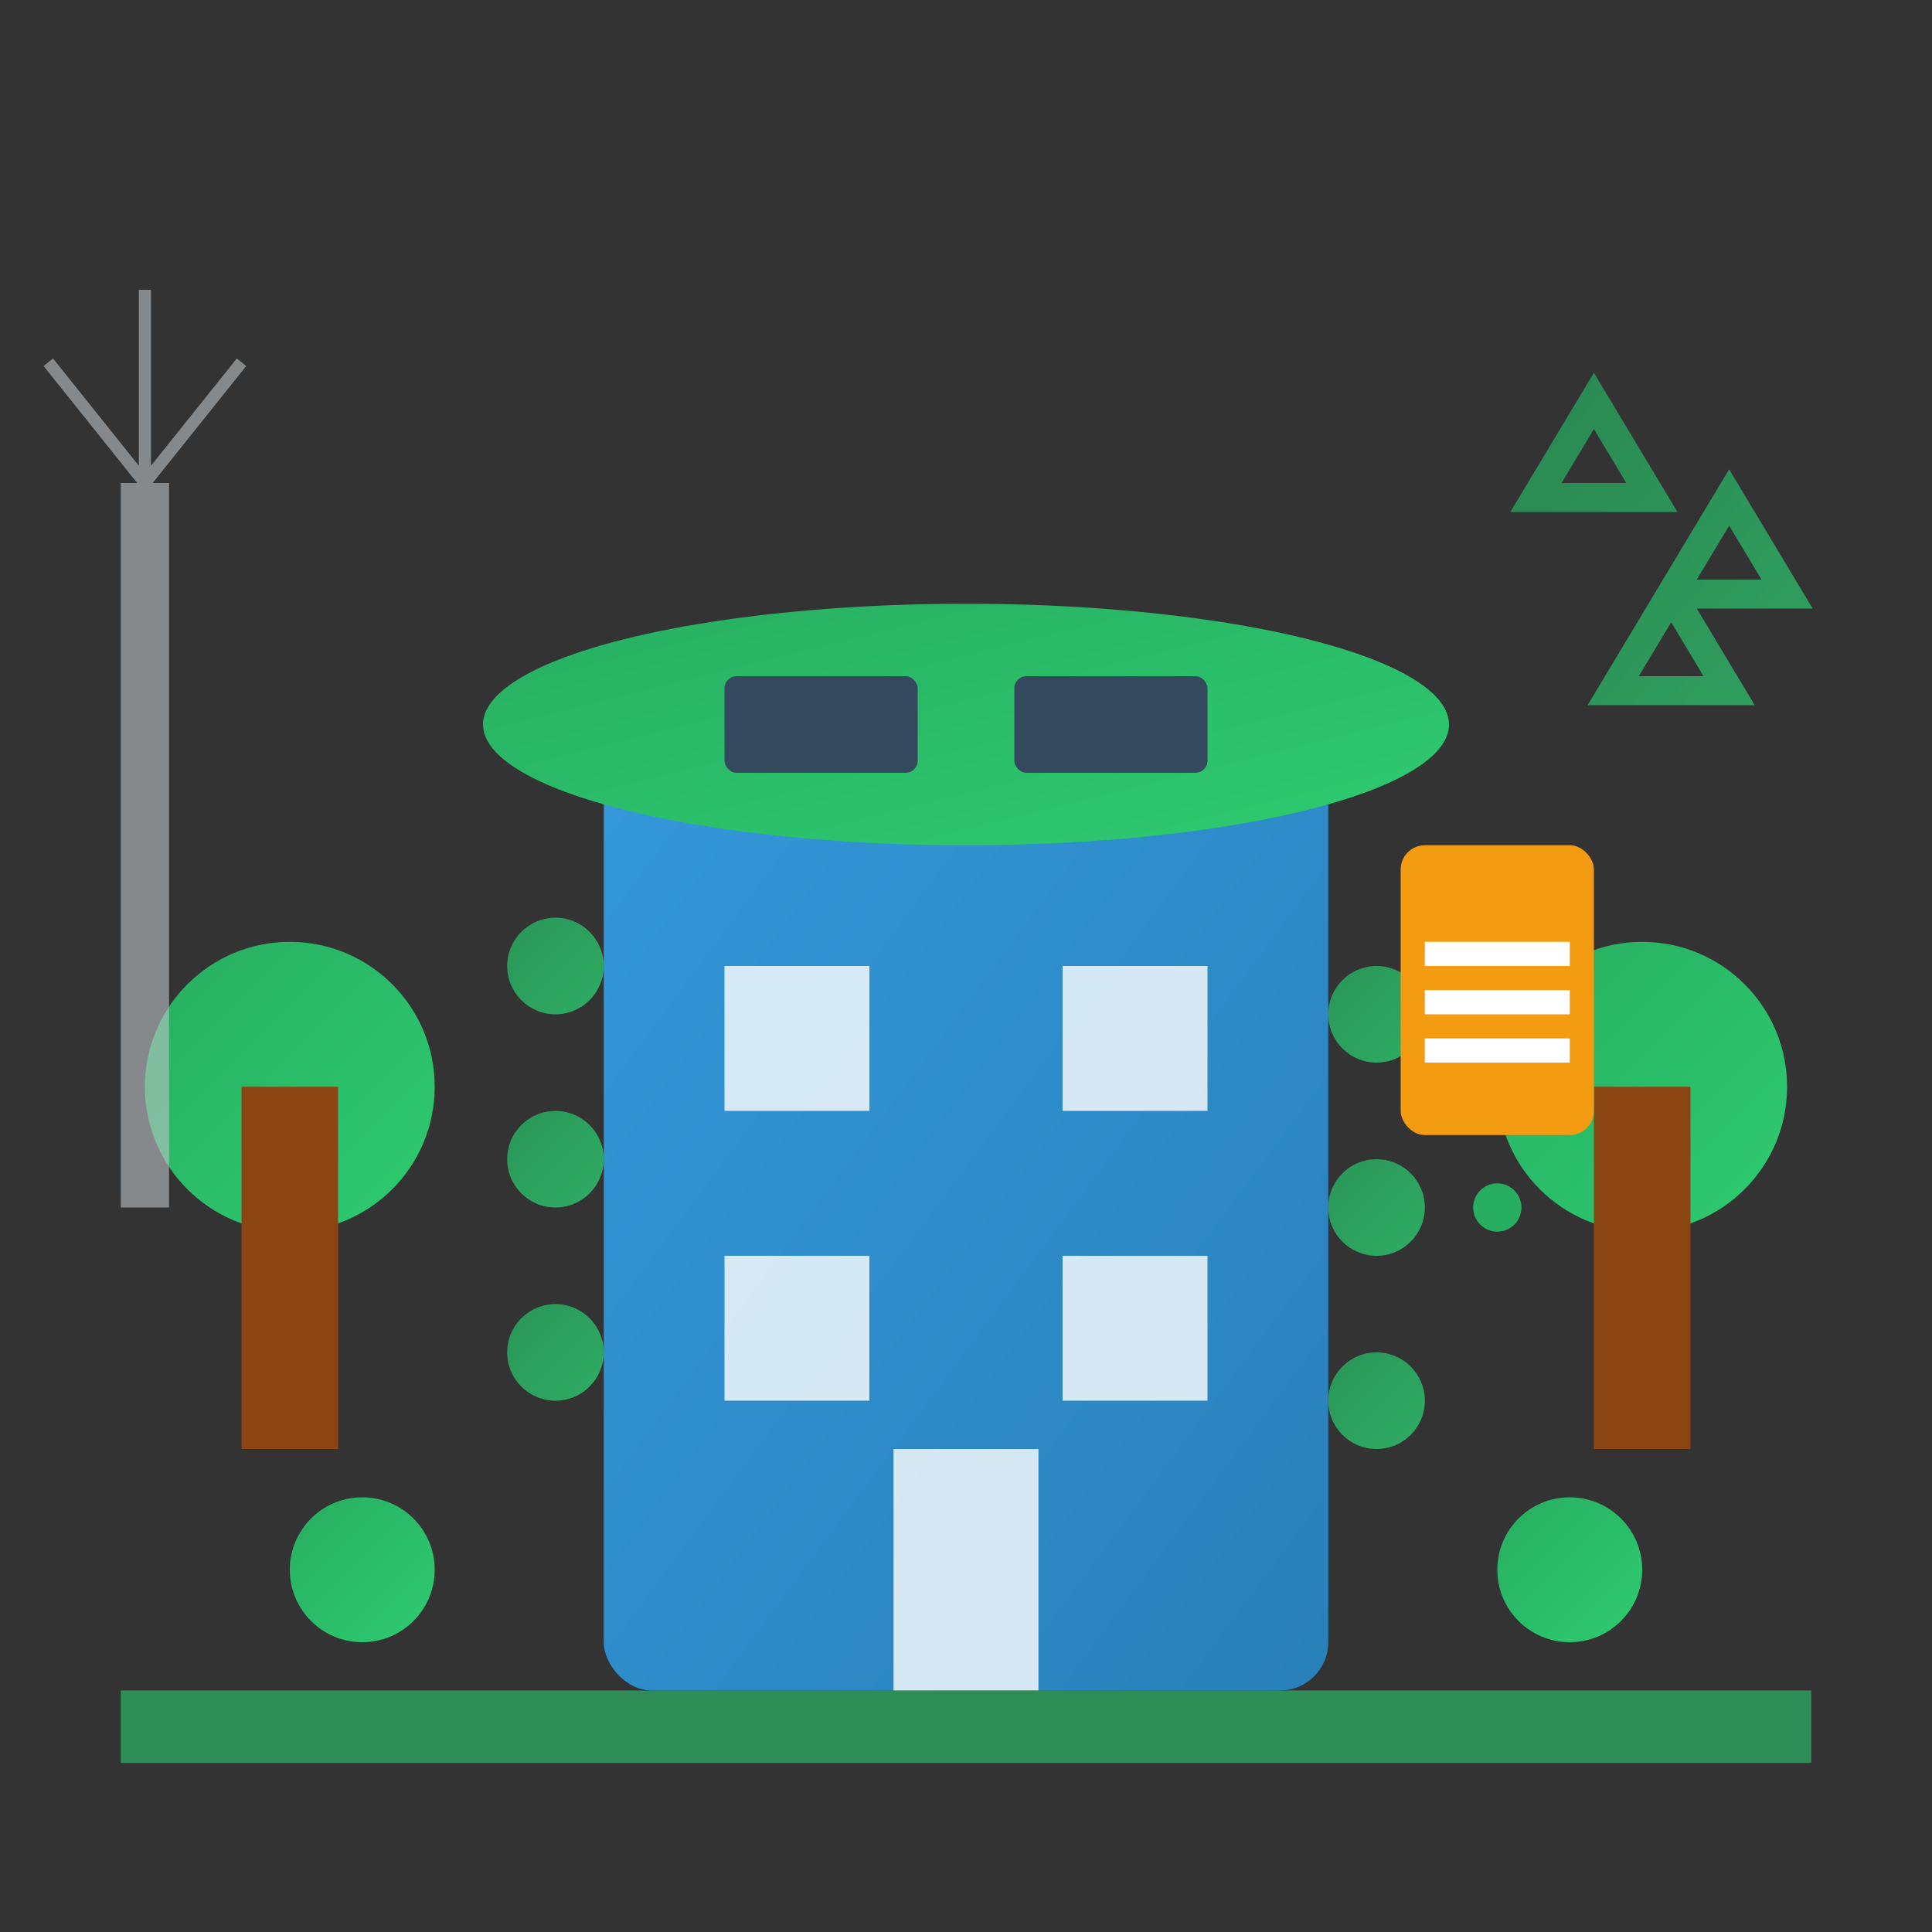 <svg width="80" height="80" viewBox="0 0 80 80" fill="none" xmlns="http://www.w3.org/2000/svg">
  <rect x="0" y="0" width="80" height="80" fill="#333333" stroke="none"/>
  <defs>
    <linearGradient id="eco-gradient" x1="0%" y1="0%" x2="100%" y2="100%">
      <stop offset="0%" style="stop-color:#27ae60;stop-opacity:1" />
      <stop offset="100%" style="stop-color:#2ecc71;stop-opacity:1" />
    </linearGradient>
    <linearGradient id="building-eco" x1="0%" y1="0%" x2="100%" y2="100%">
      <stop offset="0%" style="stop-color:#3498db;stop-opacity:1" />
      <stop offset="100%" style="stop-color:#2980b9;stop-opacity:1" />
    </linearGradient>
  </defs>
  
  <!-- Eco-friendly building -->
  <rect x="25" y="30" width="30" height="40" fill="url(#building-eco)" rx="2"/>
  
  <!-- Green roof/garden -->
  <ellipse cx="40" cy="30" rx="20" ry="5" fill="url(#eco-gradient)"/>
  
  <!-- Solar panels -->
  <rect x="30" y="28" width="8" height="4" fill="#34495e" rx="0.5"/>
  <rect x="42" y="28" width="8" height="4" fill="#34495e" rx="0.5"/>
  
  <!-- Windows -->
  <rect x="30" y="40" width="6" height="6" fill="white" opacity="0.8"/>
  <rect x="44" y="40" width="6" height="6" fill="white" opacity="0.8"/>
  <rect x="30" y="52" width="6" height="6" fill="white" opacity="0.8"/>
  <rect x="44" y="52" width="6" height="6" fill="white" opacity="0.8"/>
  
  <!-- Entrance -->
  <rect x="37" y="60" width="6" height="10" fill="white" opacity="0.8"/>
  
  <!-- Trees/Plants around building -->
  <g fill="url(#eco-gradient)">
    <!-- Left tree -->
    <circle cx="12" cy="45" r="6"/>
    <rect x="10" y="45" width="4" height="15" fill="#8b4513"/>
    
    <!-- Right tree -->
    <circle cx="68" cy="45" r="6"/>
    <rect x="66" y="45" width="4" height="15" fill="#8b4513"/>
    
    <!-- Small plants -->
    <circle cx="15" cy="65" r="3"/>
    <circle cx="65" cy="65" r="3"/>
  </g>
  
  <!-- Vertical garden on building side -->
  <g opacity="0.8">
    <circle cx="23" cy="40" r="2" fill="url(#eco-gradient)"/>
    <circle cx="23" cy="48" r="2" fill="url(#eco-gradient)"/>
    <circle cx="23" cy="56" r="2" fill="url(#eco-gradient)"/>
    <circle cx="57" cy="42" r="2" fill="url(#eco-gradient)"/>
    <circle cx="57" cy="50" r="2" fill="url(#eco-gradient)"/>
    <circle cx="57" cy="58" r="2" fill="url(#eco-gradient)"/>
  </g>
  
  <!-- Wind turbine in background -->
  <g opacity="0.6">
    <rect x="5" y="20" width="2" height="30" fill="#bdc3c7"/>
    <path d="M6 20 L2 15 L6 20 L10 15 L6 20 L6 12 L6 20" fill="#ecf0f1" stroke="#bdc3c7" stroke-width="0.5"/>
  </g>
  
  <!-- Recycling symbol -->
  <g opacity="0.7" transform="translate(62, 15) scale(0.8)">
    <path d="M5 2 L8 7 L2 7 Z M12 7 L15 12 L9 12 Z M9 12 L6 17 L12 17 Z" 
          fill="none" stroke="url(#eco-gradient)" stroke-width="1.5"/>
  </g>
  
  <!-- Ground -->
  <rect x="5" y="70" width="70" height="3" fill="#2ecc71" opacity="0.6"/>
  
  <!-- Energy efficiency indicator -->
  <g transform="translate(58, 35)">
    <rect x="0" y="0" width="8" height="12" fill="#f39c12" rx="1"/>
    <rect x="1" y="8" width="6" height="1" fill="white"/>
    <rect x="1" y="6" width="6" height="1" fill="white"/>
    <rect x="1" y="4" width="6" height="1" fill="white"/>
    <circle cx="4" cy="15" r="1" fill="#27ae60"/>
  </g>
</svg>
